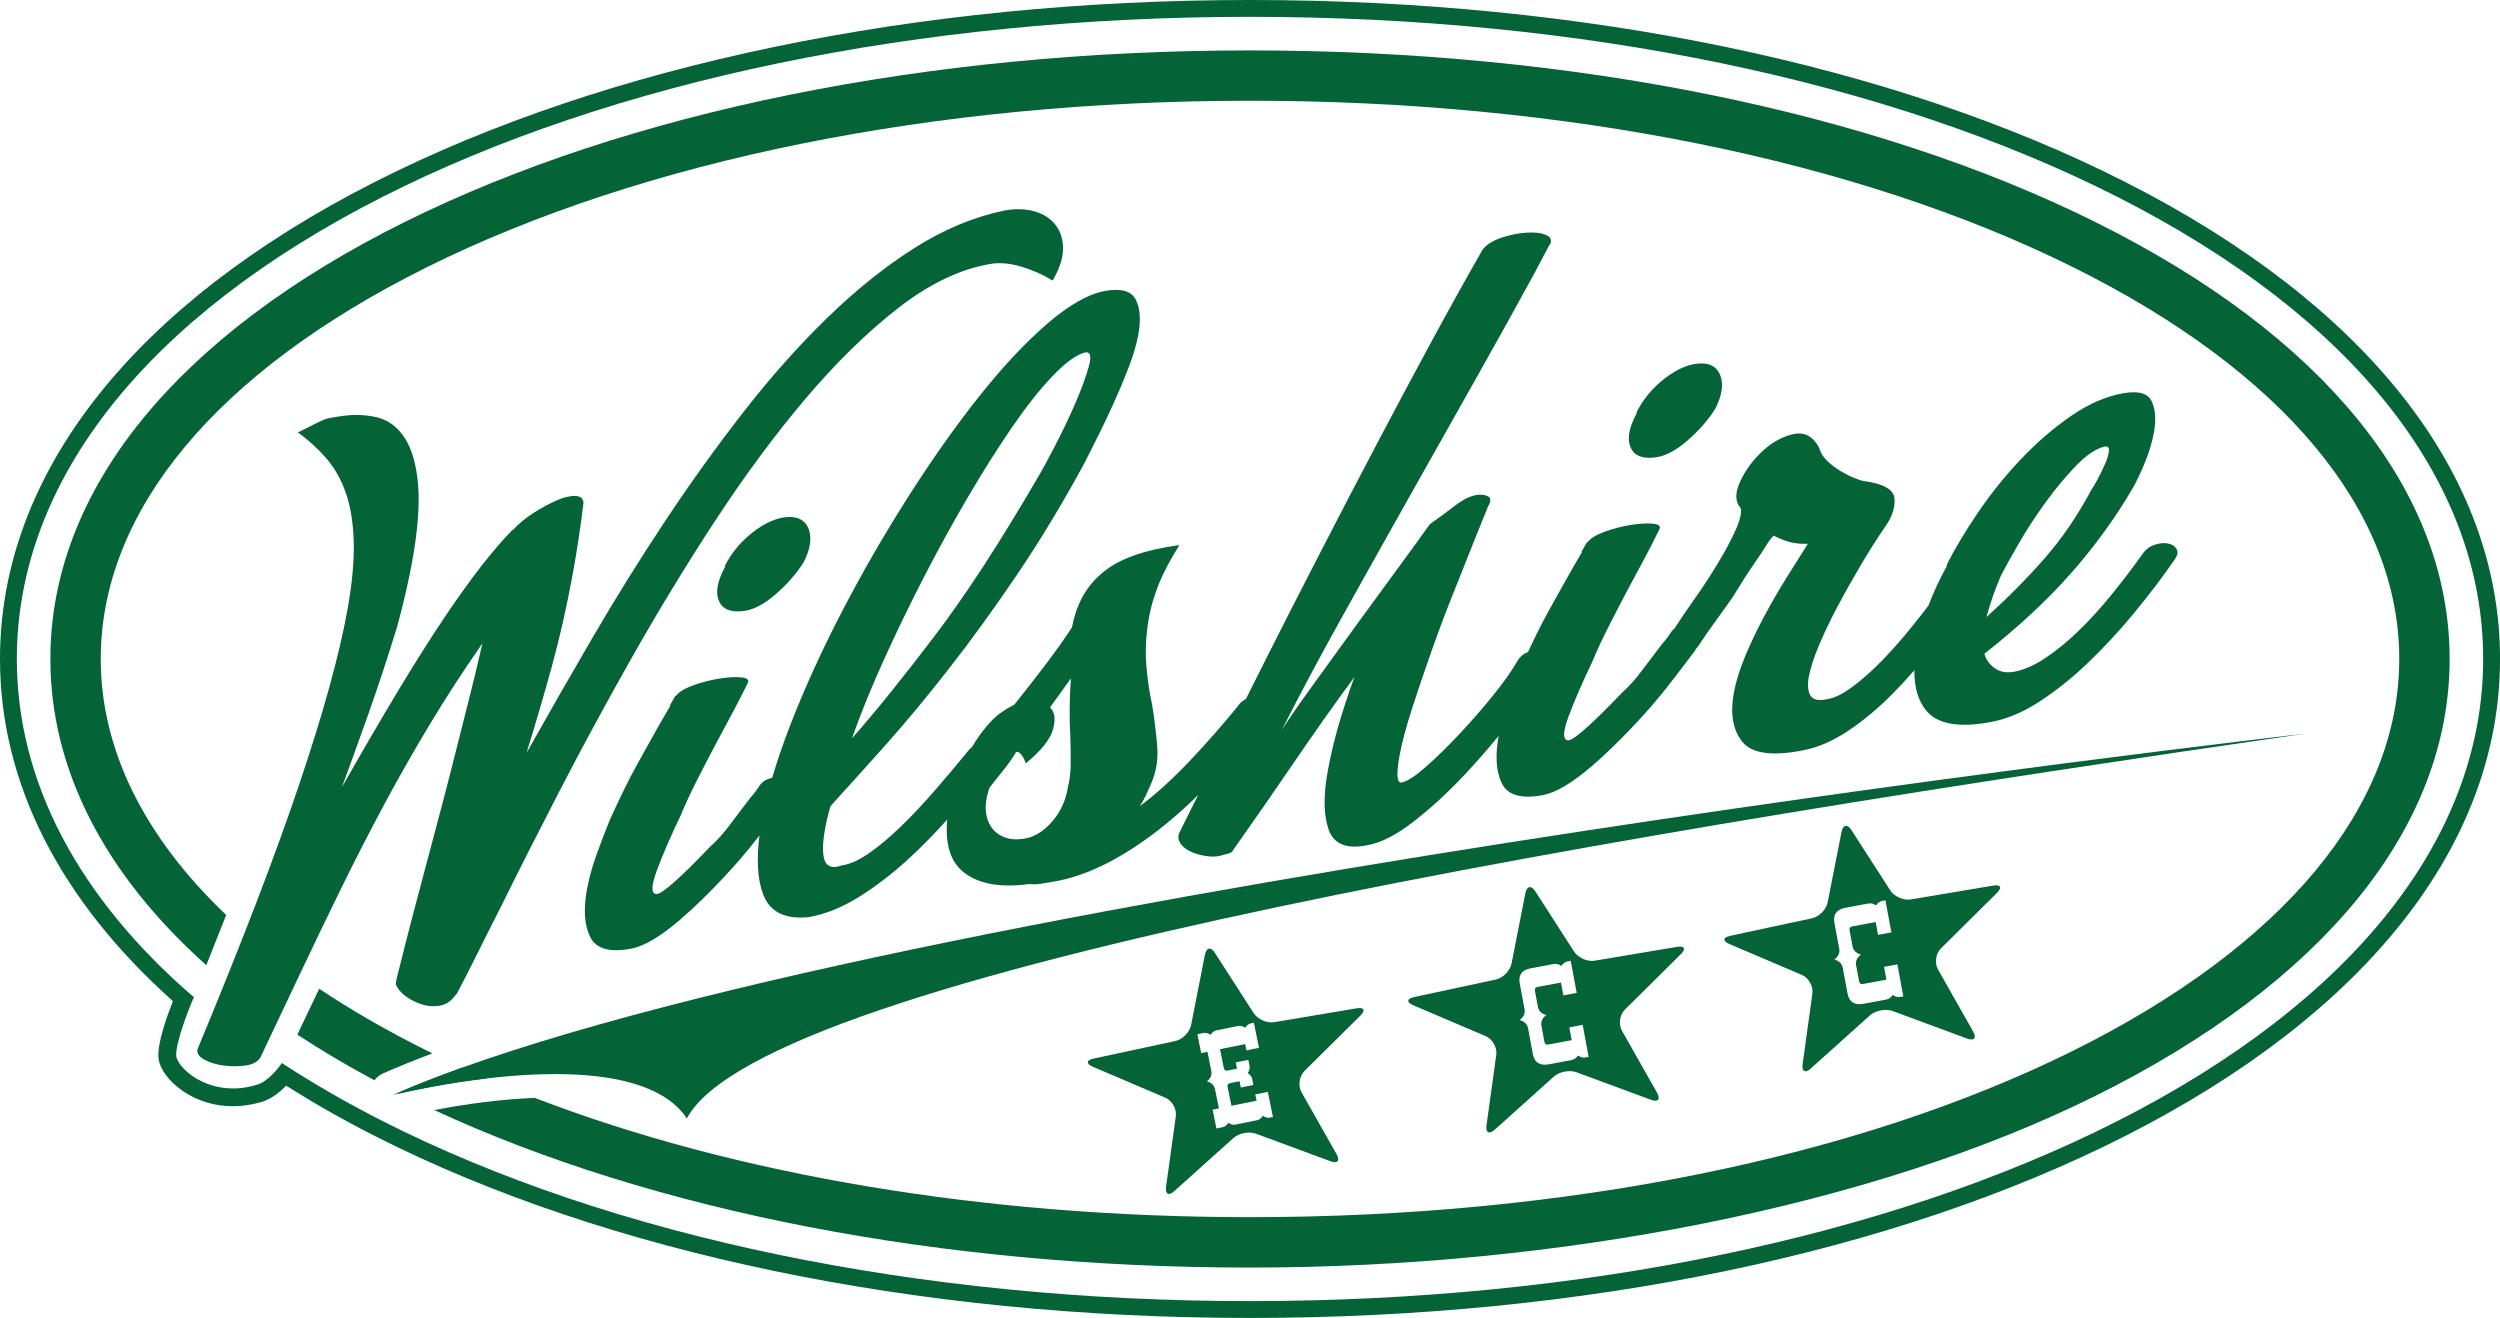 <?xml version="1.0" encoding="UTF-8"?><svg xmlns="http://www.w3.org/2000/svg" viewBox="0 0 781.16 411.8"><defs></defs><path style="fill:#046337" d="M173.51,335.61c17.25,0,33.97,3.16,41.11,13.86,24.27-45.75,300.27-90.53,505.76-120.24-4.59.52-460.83,52.71-597.65,112.93.44-.11,26.15-6.55,50.79-6.55"/><path style="fill:#046337" d="M509.36,139.45c.96,2.67,3.33,3.86,7.1,3.56,3.27-.2,6.77-1.91,10.52-5.11,3.74-3.2,6.75-6.62,9.04-10.27,2.05-4.11,2.56-7.54,1.53-10.29-1.03-2.74-3.26-3.99-6.7-3.76-3.43.24-7.04,1.83-10.82,4.78-3.78,2.95-6.69,6.49-8.74,10.6l.25-.04c-2.42,4.35-3.14,7.86-2.18,10.53"/><path style="fill:#046337" d="M223.32,162.95c9.12-13.97,18.48-26.65,28.09-38.04,9.61-11.39,19.32-20.91,29.13-28.57,9.81-7.65,19.47-12.28,28.97-13.88,2.83-.48,6.01-.2,9.54.83,3.52,1.04,6.81,2.5,9.85,4.38,2.12-3.61,3.21-6.88,3.26-9.81.05-2.92-.7-5.41-2.26-7.46-1.56-2.05-3.72-3.49-6.48-4.31-2.76-.82-5.89-.94-9.39-.35-9.57,1.96-18.98,5.86-28.21,11.7-9.24,5.84-18.33,13.12-27.29,21.83-8.96,8.71-17.67,18.5-26.13,29.35-8.46,10.86-16.67,22.27-24.6,34.24-7.94,11.97-15.51,24.14-22.72,36.49-7.21,12.36-14.05,24.32-20.54,35.87,2.79-9.04,5.42-18.02,7.87-26.92,2.45-8.9,4.6-18.39,6.46-28.48,1.37-7.43,2.52-15,3.45-22.7-.07-1.36-.91-2.07-2.51-2.15-1.6-.07-3.55.38-5.83,1.37-2.28.99-4.71,2.3-7.26,3.92-2.57,1.63-4.76,3.46-6.58,5.48l.05-.26c-2.99,3.08-6.23,6.83-9.71,11.28-3.48,4.45-7.4,9.91-11.74,16.38-4.34,6.48-9.13,14.06-14.37,22.74-5.23,8.69-11.08,18.71-17.54,30.09,2.57-6.95,5.37-14.71,8.41-23.28,3.03-8.57,5.96-17.47,8.79-26.69.95-3.42,1.83-6.87,2.63-10.35.8-3.48,1.46-6.63,1.99-9.46,1.86-10.09,2.52-18.3,1.99-24.64s-1.93-11.25-4.2-14.73c-2.27-3.48-5.22-5.64-8.86-6.48-3.64-.84-7.63-.9-11.96-.17l-1.5.25c-.5.09-.96.16-1.37.23-.42.07-.98.25-1.68.54-.7.29-1.68.76-2.92,1.39-1.25.64-2.94,1.49-5.07,2.53,3.28,2.37,6.22,5.04,8.82,8.03,2.6,2.99,4.64,6.59,6.13,10.8,1.49,4.21,2.32,9.35,2.5,15.4.17,6.06-.53,13.42-2.13,22.09-1.24,6.73-3.08,14.49-5.5,23.3-2.43,8.81-5.52,18.81-9.28,29.98-3.76,11.18-8.27,23.64-13.55,37.39-5.28,13.75-11.4,29.01-18.37,45.79-.23,1.24.5,2.32,2.19,3.23,1.69.91,3.68,1.52,5.96,1.82,2.29.3,4.55.3,6.78.01,2.24-.29,3.8-1.12,4.7-2.46l11.51-24.32c4.76-10.06,9.34-19.58,13.74-28.55,4.4-8.97,8.87-17.7,13.43-26.18,4.55-8.48,9.32-16.88,14.33-25.18,5-8.3,10.47-16.72,16.41-25.27-1.64,7.14-3.17,13.48-4.6,19.04-1.43,5.56-2.77,10.84-4.01,15.85-1.25,5.01-2.54,10.03-3.86,15.05-1.33,5.03-2.78,10.5-4.36,16.42-1.54,5.75-3.13,11.71-4.75,17.9-1.62,6.19-3.37,13.04-5.24,20.56l-.29,1.59c.4,1.3,1.39,2.55,2.94,3.75,1.56,1.19,3.33,2.1,5.32,2.71,1.99.61,3.95.71,5.88.29,1.93-.41,3.58-1.68,4.94-3.79l-.35.57.3-.31c1.72-3.21,3.74-7.14,6.06-11.82,2.31-4.68,4.86-9.73,7.64-15.18,5.16-10.47,11.25-22.51,18.29-36.13,7.03-13.61,14.62-27.62,22.77-42.03,8.14-14.4,16.78-28.58,25.89-42.56"/><path style="fill:#046337" d="M334.44,230c.08,3.07.12,5.94.11,8.6,0,2.66-.27,4.98-.79,6.95-.59,4.05-2.08,7.55-4.48,10.53-2.41,2.98-5.06,4.88-7.96,5.71-2.37.57-4.48.63-6.33.17-1.85-.46-3.39-1.36-4.59-2.7-1.21-1.34-1.97-3.1-2.3-5.27-.33-2.17.04-4.81,1.09-7.9l.95-1.19c1.26-1.58,2.52-3.16,3.78-4.75,1.26-1.58,2.47-3.33,3.63-5.24,1.13-.02,2.12,1.18,2.97,3.61,4.75-3.89,7.58-7.41,8.49-10.56.9-3.15.6-5.46-.91-6.92l6.52-9.07c-.22,2.96-.35,6.06-.39,9.32-.04,3.27.04,6.17.21,8.71M276.2,206.12c3.95-8.72,8.18-17.45,12.7-26.19,4.52-8.73,9.12-17.1,13.83-25.09,4.7-7.99,9.26-15.19,13.67-21.59,4.41-6.4,8.57-11.64,12.47-15.73,3.9-4.08,7.22-6.53,9.95-7.33,1.87-.48,2.32.98,1.37,4.4-.96,3.42-2.41,7.35-4.35,11.79-1.95,4.45-4.05,8.83-6.3,13.15-2.25,4.33-3.72,7.06-4.42,8.2-12.09,20.9-23.15,37.94-33.17,51.11-10.02,13.18-18.6,23.8-25.74,31.86,2.7-7.66,6.03-15.85,9.98-24.57M622.79,186.05c.84-2.37,1.67-4.48,2.5-6.34,1.26-2.44,3.13-5.8,5.61-10.08,2.48-4.28,5.29-8.56,8.43-12.87,3.13-4.3,6.29-8.09,9.49-11.37,3.19-3.28,6.13-5.23,8.83-5.86,1-.17,1.43.32,1.31,1.45-.13,1.14-.54,2.49-1.24,4.07-.69,1.58-1.47,3.17-2.33,4.77-.86,1.6-1.51,2.7-1.94,3.28-4.21,7.91-9.02,14.98-14.45,21.21-5.43,6.23-11.54,12.4-18.31,18.52.56-2.15,1.26-4.41,2.1-6.78M680.02,171.4c-.57-.84-1.48-1.38-2.73-1.6-1.26-.21-2.61-.07-4.08.43-1.47.5-2.63,1.34-3.49,2.52-3.05,4.29-6.3,8.56-9.75,12.83-3.45,4.27-6.95,8.11-10.49,11.54-3.54,3.43-7.06,6.29-10.55,8.59-3.5,2.31-6.74,3.71-9.74,4.21-2.34.4-4.32,0-5.96-1.18-1.64-1.18-2.7-2.67-3.17-4.48,10.58-8.3,19.59-16.68,27.05-25.13,7.45-8.46,13.9-17.34,19.33-26.66,1.19-2.08,2.45-4.74,3.77-7.96,1.32-3.22,2.26-6.34,2.81-9.35.72-3.89.5-7.11-.64-9.67-1.15-2.55-4.06-3.43-8.72-2.65-5.5.93-11.03,3.32-16.59,7.17-5.56,3.85-10.79,8.38-15.71,13.58-4.92,5.2-9.37,10.75-13.37,16.65-4,5.9-7.27,11.38-9.82,16.44l.25-.04c-2.43,4.44-4.35,8.61-5.82,12.54-1.53,2.01-3.12,4.04-4.76,6.09-3.26,4.07-6.48,7.74-9.66,11.02-3.19,3.28-6.28,6.03-9.27,8.25-2.99,2.22-5.58,3.51-7.74,3.88-2.87.66-4.7.28-5.49-1.13-.79-1.41-.96-3.35-.5-5.83.49-2.65,1.52-5.87,3.11-9.65,1.58-3.78,3.49-7.79,5.73-12.02,2.23-4.24,4.64-8.54,7.23-12.92,2.58-4.38,5.2-8.5,7.85-12.38,2.19-3.11,3.13-6.06,2.84-8.84-.3-2.78-3.6-4.58-9.91-5.4-.47-.09-1.38-.41-2.73-.95-1.35-.54-2.76-1.25-4.21-2.12-1.46-.87-2.84-1.92-4.14-3.16-1.31-1.23-2.15-2.6-2.52-4.08-1.92-3.62-4.6-5.05-8.05-4.3-3.45.76-6.69,2.54-9.71,5.37-3.03,2.83-5.35,6-6.97,9.53-1.62,3.53-1.56,6.27.19,8.2.37,1.48-.19,3.85-1.67,7.1-1.49,3.25-3.33,6.69-5.54,10.32-2.21,3.63-4.4,7-6.59,10.11-2.19,3.11-3.73,5.35-4.62,6.7l-2.23,3.37c-.36.3-.71.63-1,1.03-.7,1.15-1.66,2.43-2.89,3.83-2.13,2.76-4.21,5.51-6.25,8.25-2.04,2.75-4.12,5.07-6.25,6.97-9.4,9.81-15,14.79-16.8,14.92-1.77-.04-1.77-2.49.02-7.33,1.78-4.84,4.24-10.53,7.38-17.06,1.45-3.5,3.13-7.12,5.03-10.88,1.9-3.75,3.85-7.5,5.83-11.27,1.72-3.2,3.44-6.41,5.16-9.61,1.72-3.2,3.36-6.39,4.91-9.57.7-1.15.05-1.81-1.93-1.99-1.99-.18-4.36-.04-7.11.43-2.75.46-5.43,1.17-8.03,2.12-2.6.95-4.33,2.01-5.19,3.19l-.25.04-1.79,3.13.25-.04c-1.39,2.29-2.93,4.96-4.62,7.98-1.69,3.03-3.43,6.15-5.24,9.37-1.81,3.22-3.49,6.46-5.06,9.73-.71,1.47-1.36,2.85-1.97,4.15-1.27.46-2.32,1.28-3.13,2.5-1.69,3.03-4.21,6.63-7.56,10.79-3.35,4.17-6.89,8.23-10.61,12.2-3.72,3.97-7.27,7.44-10.64,10.41-3.38,2.97-5.9,4.6-7.56,4.88-1.5.25-1.7-2.63-.59-8.65.72-3.89,2.01-8.74,3.89-14.54,1.88-5.8,3.91-11.8,6.1-18,2.19-6.2,4.48-12.28,6.88-18.26,2.39-5.97,4.5-11.26,6.31-15.85l4.46-11.04c.92-1.53.91-2.55-.04-3.08-.95-.52-2.18-.66-3.68-.41-2,.34-4.27,1.49-6.82,3.46-2.55,1.97-5.12,3.86-7.71,5.67-1.76,2.53-4.9,6.87-9.43,13.03-4.53,6.17-9.28,12.67-14.26,19.51-4.98,6.84-9.64,13.29-13.98,19.33-4.35,6.05-7.21,10.22-8.6,12.51,5.59-11.06,11.95-22.97,19.06-35.75,7.12-12.77,14.28-25.56,21.48-38.34,7.2-12.79,14.16-25.15,20.89-37.08,6.72-11.93,12.65-22.62,17.78-32.06l4.47-8.47-.05.27c.93-1.53.61-2.63-.96-3.31-1.57-.68-3.63-.93-6.16-.76-2.54.17-5.14.7-7.8,1.57-2.67.88-4.63,2.11-5.89,3.69-5,8.73-10.32,18.29-15.94,28.66-5.63,10.38-11.36,21.12-17.2,32.22-5.84,11.1-11.72,22.38-17.62,33.83-5.91,11.46-11.53,22.48-16.87,33.07-2.19,4.34-4.3,8.55-6.37,12.68-.96.5-1.76,1.18-2.4,2.05l.3-.31c-4.82,5.96-9.98,11.84-15.49,17.66-5.52,5.82-10.7,10.51-15.56,14.07.66-.97,1.25-2.01,1.79-3.13.53-1.12,1.07-2.32,1.64-3.62,1.65-3.71,2.33-7.6,2.03-11.66-.3-4.06-.83-8.43-1.58-13.11-.89-3.97-1.51-8.27-1.86-12.93-.36-4.65-.04-9.64.94-14.95.55-3.01,1.52-6.26,2.88-9.74,1.37-3.49,3.54-7.63,6.53-12.42-5.64.78-10.45,1.89-14.43,3.33-3.98,1.44-7.27,3.28-9.86,5.52-2.59,2.24-4.64,4.77-6.12,7.59-1.49,2.82-2.54,5.92-3.16,9.28-2.26,3.47-4.98,7.31-8.18,11.54-3.2,4.23-6.48,8.42-9.83,12.59-3.03,1.54-5.45,3.28-7.26,5.21-1.81,1.94-3.45,4.05-4.93,6.36-.35.55-.67,1.1-1.01,1.65-.37.3-.73.63-1.05,1.01-3.55,4.37-7.12,8.62-10.71,12.74-3.59,4.12-7.1,7.84-10.54,11.16-3.44,3.33-6.69,6.06-9.75,8.2-3.06,2.15-5.84,3.43-8.34,3.85l-.25.04c-3.47,1.27-5.41.18-5.82-3.26-.42-3.44.31-8.5,2.19-15.16l2.14-2.42c4.45-4.87,9.68-10.67,15.69-17.43,6.01-6.75,12.45-14.53,19.32-23.32,6.87-8.78,13.91-18.5,21.12-29.15,7.21-10.64,14.24-22.29,21.1-34.93,1.25-2.44,2.72-5.35,4.39-8.71,1.67-3.37,3.32-6.86,4.96-10.48,1.64-3.62,3.16-7.26,4.56-10.93,1.4-3.67,2.38-7,2.93-10.01.85-4.6.58-8.24-.77-10.93-1.36-2.68-4.46-3.62-9.3-2.81-5.34.9-11.46,4.33-18.38,10.3-6.92,5.97-14.06,13.6-21.43,22.9-7.37,9.3-14.75,19.76-22.14,31.38-7.39,11.62-14.22,23.45-20.47,35.47-6.26,12.03-11.6,23.73-16.04,35.11-2.36,6.05-4.31,11.73-5.88,17.06-.1.02-.2.03-.3.05-1.52.35-2.71,1.1-3.57,2.27-.7,1.15-1.66,2.43-2.89,3.83-2.13,2.76-4.21,5.51-6.25,8.26-2.04,2.75-4.12,5.07-6.25,6.97-9.4,9.82-15,14.79-16.8,14.92-1.77-.04-1.77-2.49.02-7.33,1.78-4.84,4.24-10.53,7.38-17.06,1.45-3.5,3.13-7.13,5.03-10.88,1.9-3.75,3.84-7.51,5.83-11.27,1.72-3.2,3.44-6.41,5.16-9.62,1.72-3.2,3.36-6.39,4.91-9.57.7-1.15.05-1.81-1.94-1.99-1.99-.18-4.35-.04-7.11.43-2.75.46-5.43,1.17-8.02,2.12-2.6.95-4.33,2.01-5.19,3.19l-.25.04-1.79,3.13.25-.04c-1.39,2.29-2.93,4.96-4.62,7.98-1.69,3.03-3.43,6.15-5.24,9.37-1.8,3.22-3.49,6.46-5.06,9.73-1.57,3.27-2.9,6.11-3.99,8.52-1.49,3.68-2.89,7.35-4.21,11-1.32,3.65-2.3,7.25-2.96,10.79-1.14,6.2-.81,11.16,1.02,14.88,1.82,3.73,6.16,4.92,13.03,3.59,4.03-.85,9.02-3.84,14.98-8.95,5.95-5.12,12.2-11.4,18.74-18.85,2.01-2.32,4.06-4.85,6.13-7.53-.96,7.53-.61,13.63,1.1,18.27,2.04,5.57,6.77,7.99,14.17,7.26,5.17-.87,10.39-2.95,15.69-6.24,5.29-3.29,10.46-7.25,15.52-11.87,4.17-3.82,8.23-7.96,12.19-12.4-.66,7.35.84,12.71,4.59,16,4.59,4.03,11.61,5.42,21.04,4.17,1.27.13,2.53.09,3.78-.12,1.25-.21,2.54-.43,3.88-.65,10.01-1.68,20.79-6.97,32.37-15.87,4.25-3.26,8.5-7.01,12.76-11.21-2.14,4.3-4.14,8.3-6,12-.39,1.27-.16,2.43.69,3.48.86,1.06,2.04,1.89,3.54,2.49,1.51.6,3.17,1.01,4.99,1.22,1.82.21,3.51,0,5.08-.6,1.16-.2,1.95-.5,2.35-.91l.35-.57c6.33-8.95,12.6-17.98,18.8-27.09,6.2-9.1,12.53-18.06,19-26.86-1.98,5.48-3.64,10.56-4.99,15.24-1.35,4.69-2.45,9.33-3.29,13.93-1.44,7.79-1.36,13.95.23,18.48,1.59,4.53,5.57,6.18,11.94,4.93,4.33-.73,9.24-3.23,14.71-7.49,5.47-4.26,10.82-9.19,16.05-14.79,3.62-3.87,7.09-7.84,10.43-11.91-1.14,6.2-.8,11.15,1.02,14.87,1.82,3.72,6.16,4.92,13.03,3.59,4.03-.85,9.02-3.83,14.98-8.95,5.95-5.12,12.2-11.4,18.74-18.85,2.26-2.61,4.55-5.43,6.9-8.49,2.34-3.05,4.47-5.85,6.4-8.41l.62-.97c.35-.42.7-.87,1.02-1.36,1.79-2.7,3.54-5.23,5.27-7.58,1.72-2.35,3.46-4.78,5.22-7.31,2.55-4.2,4.7-7.56,6.46-10.09,1.76-2.52,3.21-4.74,4.38-6.65.46-.76,1.09-1.56,1.89-2.38,1.77.9,3.43,1.57,4.96,1.99,1.53.43,3.44.62,5.71.58-2.05,3.26-4.28,6.81-6.68,10.64-2.4,3.84-4.71,7.83-6.93,11.97-2.22,4.15-4.2,8.29-5.93,12.44-1.73,4.15-2.93,8-3.58,11.53-1.17,6.37-.33,11.42,2.54,15.13,2.86,3.72,8.99,4.7,18.36,2.95,4.83-.81,9.69-2.83,14.57-6.06,4.87-3.22,9.59-7.14,14.16-11.77,2.31-2.34,4.57-4.78,6.79-7.32-.06,5.17,1.11,9.32,3.54,12.39,3.47,4.39,10.14,5.66,20.01,3.83,5-.84,10.12-2.95,15.34-6.31,5.22-3.37,10.34-7.44,15.34-12.23,5-4.79,9.84-10.02,14.52-15.69,4.68-5.68,8.89-11.23,12.64-16.66.89-1.35,1.06-2.45.49-3.3"/><path style="fill:#046337" d="M224.51,187.44c.96,2.67,3.33,3.86,7.1,3.56,3.27-.2,6.77-1.91,10.51-5.11,3.74-3.2,6.75-6.62,9.04-10.27,2.05-4.11,2.56-7.54,1.53-10.29-1.03-2.74-3.26-3.99-6.7-3.76-3.44.24-7.04,1.83-10.82,4.78-3.78,2.95-6.69,6.49-8.74,10.6l.25-.04c-2.42,4.35-3.15,7.86-2.18,10.53"/><path style="fill:#046337" d="M661.56,350.32c-71.47,36.26-167.71,56.23-270.98,56.23s-199.51-19.97-270.98-56.23c-10.92-5.54-21.09-11.39-30.53-17.51l-1-.65c-.03.05-3.36,5.1-7.33,6.64-10.19,3.36-17.64-.57-20.37-2.41-3.73-2.52-5.24-5.29-5.31-6.44-.24-3.66,3.28-13.26,5.56-18.46l-.35-.15C24.4,280.31,5.26,244.15,5.26,205.9c0-55.72,40.61-107.01,114.34-144.42C191.07,25.23,287.3,5.26,390.58,5.26s199.51,19.97,270.98,56.23c73.73,37.41,114.34,88.69,114.34,144.42s-40.6,107.01-114.34,144.42M663.94,56.8C591.74,20.17,494.66,0,390.58,0S189.41,20.17,117.22,56.8C41.63,95.14,0,148.1,0,205.9c0,38.82,18.8,75.44,54.03,106.92-1.89,4.77-4.82,12.99-4.53,17.48.23,3.52,3.2,7.61,7.75,10.69,4.56,3.08,9.91,4.66,15.49,4.66,3.25,0,6.57-.54,9.87-1.62,2.71-1.05,5.05-2.99,6.81-4.79,8.69,5.49,17.94,10.76,27.81,15.77,72.2,36.63,169.28,56.8,273.36,56.8s201.17-20.17,273.36-56.8c75.59-38.35,117.22-91.3,117.22-149.1s-41.63-110.76-117.22-149.1"/><path style="fill:#046337" d="M144.49,333.57c-7.24,2.6-13.93,5.21-20.03,7.84.15.08.3.15.45.23,4.36-1,14.82-3.23,27.22-4.68-2.58-1.11-5.12-2.24-7.64-3.39"/><path style="fill:#046337" d="M99.74,308.96c-.07.14-.13.27-.2.41l-6.63,13.91c7.51,4.94,15.54,9.7,24.07,14.26.72-.9,1.64-1.67,2.75-2.16,4.75-2.09,9.9-4.17,15.38-6.24-.56-.27-1.13-.54-1.68-.82-12.27-6.1-23.52-12.57-33.69-19.37"/><path style="fill:#046337" d="M654.73,69.38c-69.62-34.59-163.44-53.63-264.15-53.63s-194.52,19.05-264.15,53.63C55.05,104.83,15.74,153.32,15.74,205.9c0,34.5,16.92,67.24,48.72,95.69,2.17-5.42,4.24-10.65,6.21-15.69-25.6-24.39-39.19-51.67-39.19-80,0-46.29,36.2-89.77,101.95-122.43,67.49-33.53,158.82-51.99,257.15-51.99s189.65,18.47,257.15,51.99c65.74,32.66,101.95,76.14,101.95,122.43s-36.21,89.77-101.95,122.43c-67.49,33.53-158.82,51.99-257.15,51.99-82.83,0-160.68-13.1-223.51-37.27-10.54.43-21.58,1.9-31.37,3.81,68.58,31.77,158.56,49.21,254.88,49.21s194.52-19.05,264.15-53.64c71.38-35.46,110.69-83.94,110.69-136.52s-39.31-101.07-110.69-136.52"/><path style="fill:#046337" d="M396.76,349.22c-.65.13-1.38-.06-2.16-.58-.52.79-1.11,1.25-1.76,1.38l-6.87,1.39c-.65.13-1.37-.06-2.16-.58-.52.79-1.11,1.25-1.76,1.38l-1.96.4-1.19-5.89,1.96-.4-1.19-5.89c-.26-1.31-1.12-2.16-2.56-2.55,1.18-.92,1.63-2.03,1.37-3.34l-1.19-5.89-1.96.4-1.19-5.89,1.96-.4c.65-.13,1.37.06,2.16.58.52-.79,1.11-1.25,1.77-1.38l6.87-1.39c.65-.13,1.38.06,2.16.58.52-.79,1.11-1.25,1.76-1.38l.98-.2,1.59,7.85-3.93.79-.4-1.96-7.85,1.59,1.19,5.89c.13.65.52.92,1.16.79l2.96-.6-.4-1.96,3.93-.79.4,1.96c.13.65-.06,1.38-.59,2.16.79.52,1.25,1.11,1.38,1.77l.4,1.96-3.93.79-.4-1.96-2.94.6c-.65.13-.92.53-.78,1.18l1.19,5.89,7.85-1.59-.4-1.96,3.93-.79,1.59,7.85M425.08,317.33c1.66-1.64,1.14-2.66-1.16-2.27l-25.76,4.33c-2.3.39-5.19-.89-6.45-2.85l-12.11-18.82c-1.26-1.96-2.65-1.7-3.1.59l-4.32,21.95c-.45,2.29-2.67,4.54-4.95,5.03l-25.54,5.48c-2.28.49-2.39,1.63-.24,2.54l22.64,9.66c2.15.92,3.63,3.53,3.31,5.84l-3.05,22.03c-.32,2.31.83,2.92,2.56,1.36l18.46-16.59c1.74-1.56,4.92-2.17,7.11-1.36l23.28,8.61c2.18.81,3.03-.18,1.88-2.21l-10.96-19.35c-1.15-2.03-.74-5.01.92-6.65"/><path style="fill:#046337" d="M495.34,330.43c-.7.13-1.45-.08-2.27-.61-.57.8-1.2,1.26-1.9,1.39l-7.17,1.34c-2.86.53-4.54-.53-5.04-3.2l-1.49-8.01c-.25-1.33-1.13-2.2-2.64-2.61,1.27-.93,1.77-2.06,1.53-3.39l-1.49-8c-.5-2.67.64-4.26,3.42-4.78l7.3-1.36c.7-.13,1.45.07,2.27.61.57-.8,1.2-1.26,1.9-1.39l1.04-.19,1.86,10.01-4.17.78-.74-4-7.27,1.35c-.71.13-1,.53-.88,1.2l.93,5c.25,1.33,1.13,2.2,2.64,2.61-1.27.93-1.77,2.06-1.52,3.39l.93,5c.12.67.54.93,1.25.8l7.27-1.35-.74-4,4.17-.78,1.86,10.01M525.22,298.13c1.66-1.64,1.14-2.66-1.17-2.27l-25.76,4.32c-2.3.39-5.19-.89-6.45-2.85l-12.11-18.82c-1.26-1.96-2.65-1.7-3.1.59l-4.32,21.95c-.45,2.29-2.66,4.54-4.95,5.03l-25.54,5.48c-2.28.49-2.39,1.63-.24,2.54l22.64,9.66c2.15.92,3.63,3.53,3.31,5.84l-3.05,22.03c-.32,2.31.83,2.92,2.57,1.36l18.46-16.58c1.74-1.56,4.92-2.17,7.11-1.36l23.28,8.61c2.19.81,3.03-.18,1.88-2.21l-10.96-19.35c-1.15-2.03-.74-5.01.92-6.65"/><path style="fill:#046337" d="M593.67,311.52c-.7.13-1.45-.08-2.27-.61-.57.8-1.2,1.26-1.9,1.39l-7.17,1.34c-2.86.53-4.54-.53-5.04-3.2l-1.49-8.01c-.25-1.33-1.13-2.2-2.64-2.61,1.27-.93,1.77-2.06,1.53-3.39l-1.49-8c-.5-2.67.64-4.26,3.42-4.78l7.3-1.36c.69-.13,1.45.07,2.27.61.57-.8,1.2-1.26,1.9-1.39l1.04-.19,1.86,10.01-4.17.78-.74-4-7.28,1.35c-.71.13-1,.53-.88,1.2l.93,5c.25,1.33,1.13,2.2,2.64,2.61-1.26.93-1.77,2.06-1.52,3.39l.93,5c.12.67.54.93,1.25.8l7.28-1.35-.74-4,4.17-.78,1.86,10.01M624,278.98c1.66-1.64,1.14-2.66-1.17-2.27l-25.76,4.33c-2.3.39-5.19-.89-6.45-2.85l-12.11-18.82c-1.26-1.96-2.65-1.7-3.1.59l-4.32,21.95c-.45,2.29-2.66,4.54-4.95,5.03l-25.54,5.48c-2.28.49-2.39,1.63-.24,2.54l22.64,9.66c2.15.91,3.63,3.53,3.31,5.84l-3.05,22.03c-.32,2.31.83,2.92,2.56,1.36l18.46-16.58c1.74-1.56,4.92-2.17,7.11-1.36l23.27,8.61c2.19.81,3.03-.18,1.88-2.21l-10.96-19.35c-1.15-2.03-.74-5.01.92-6.65"/></svg>